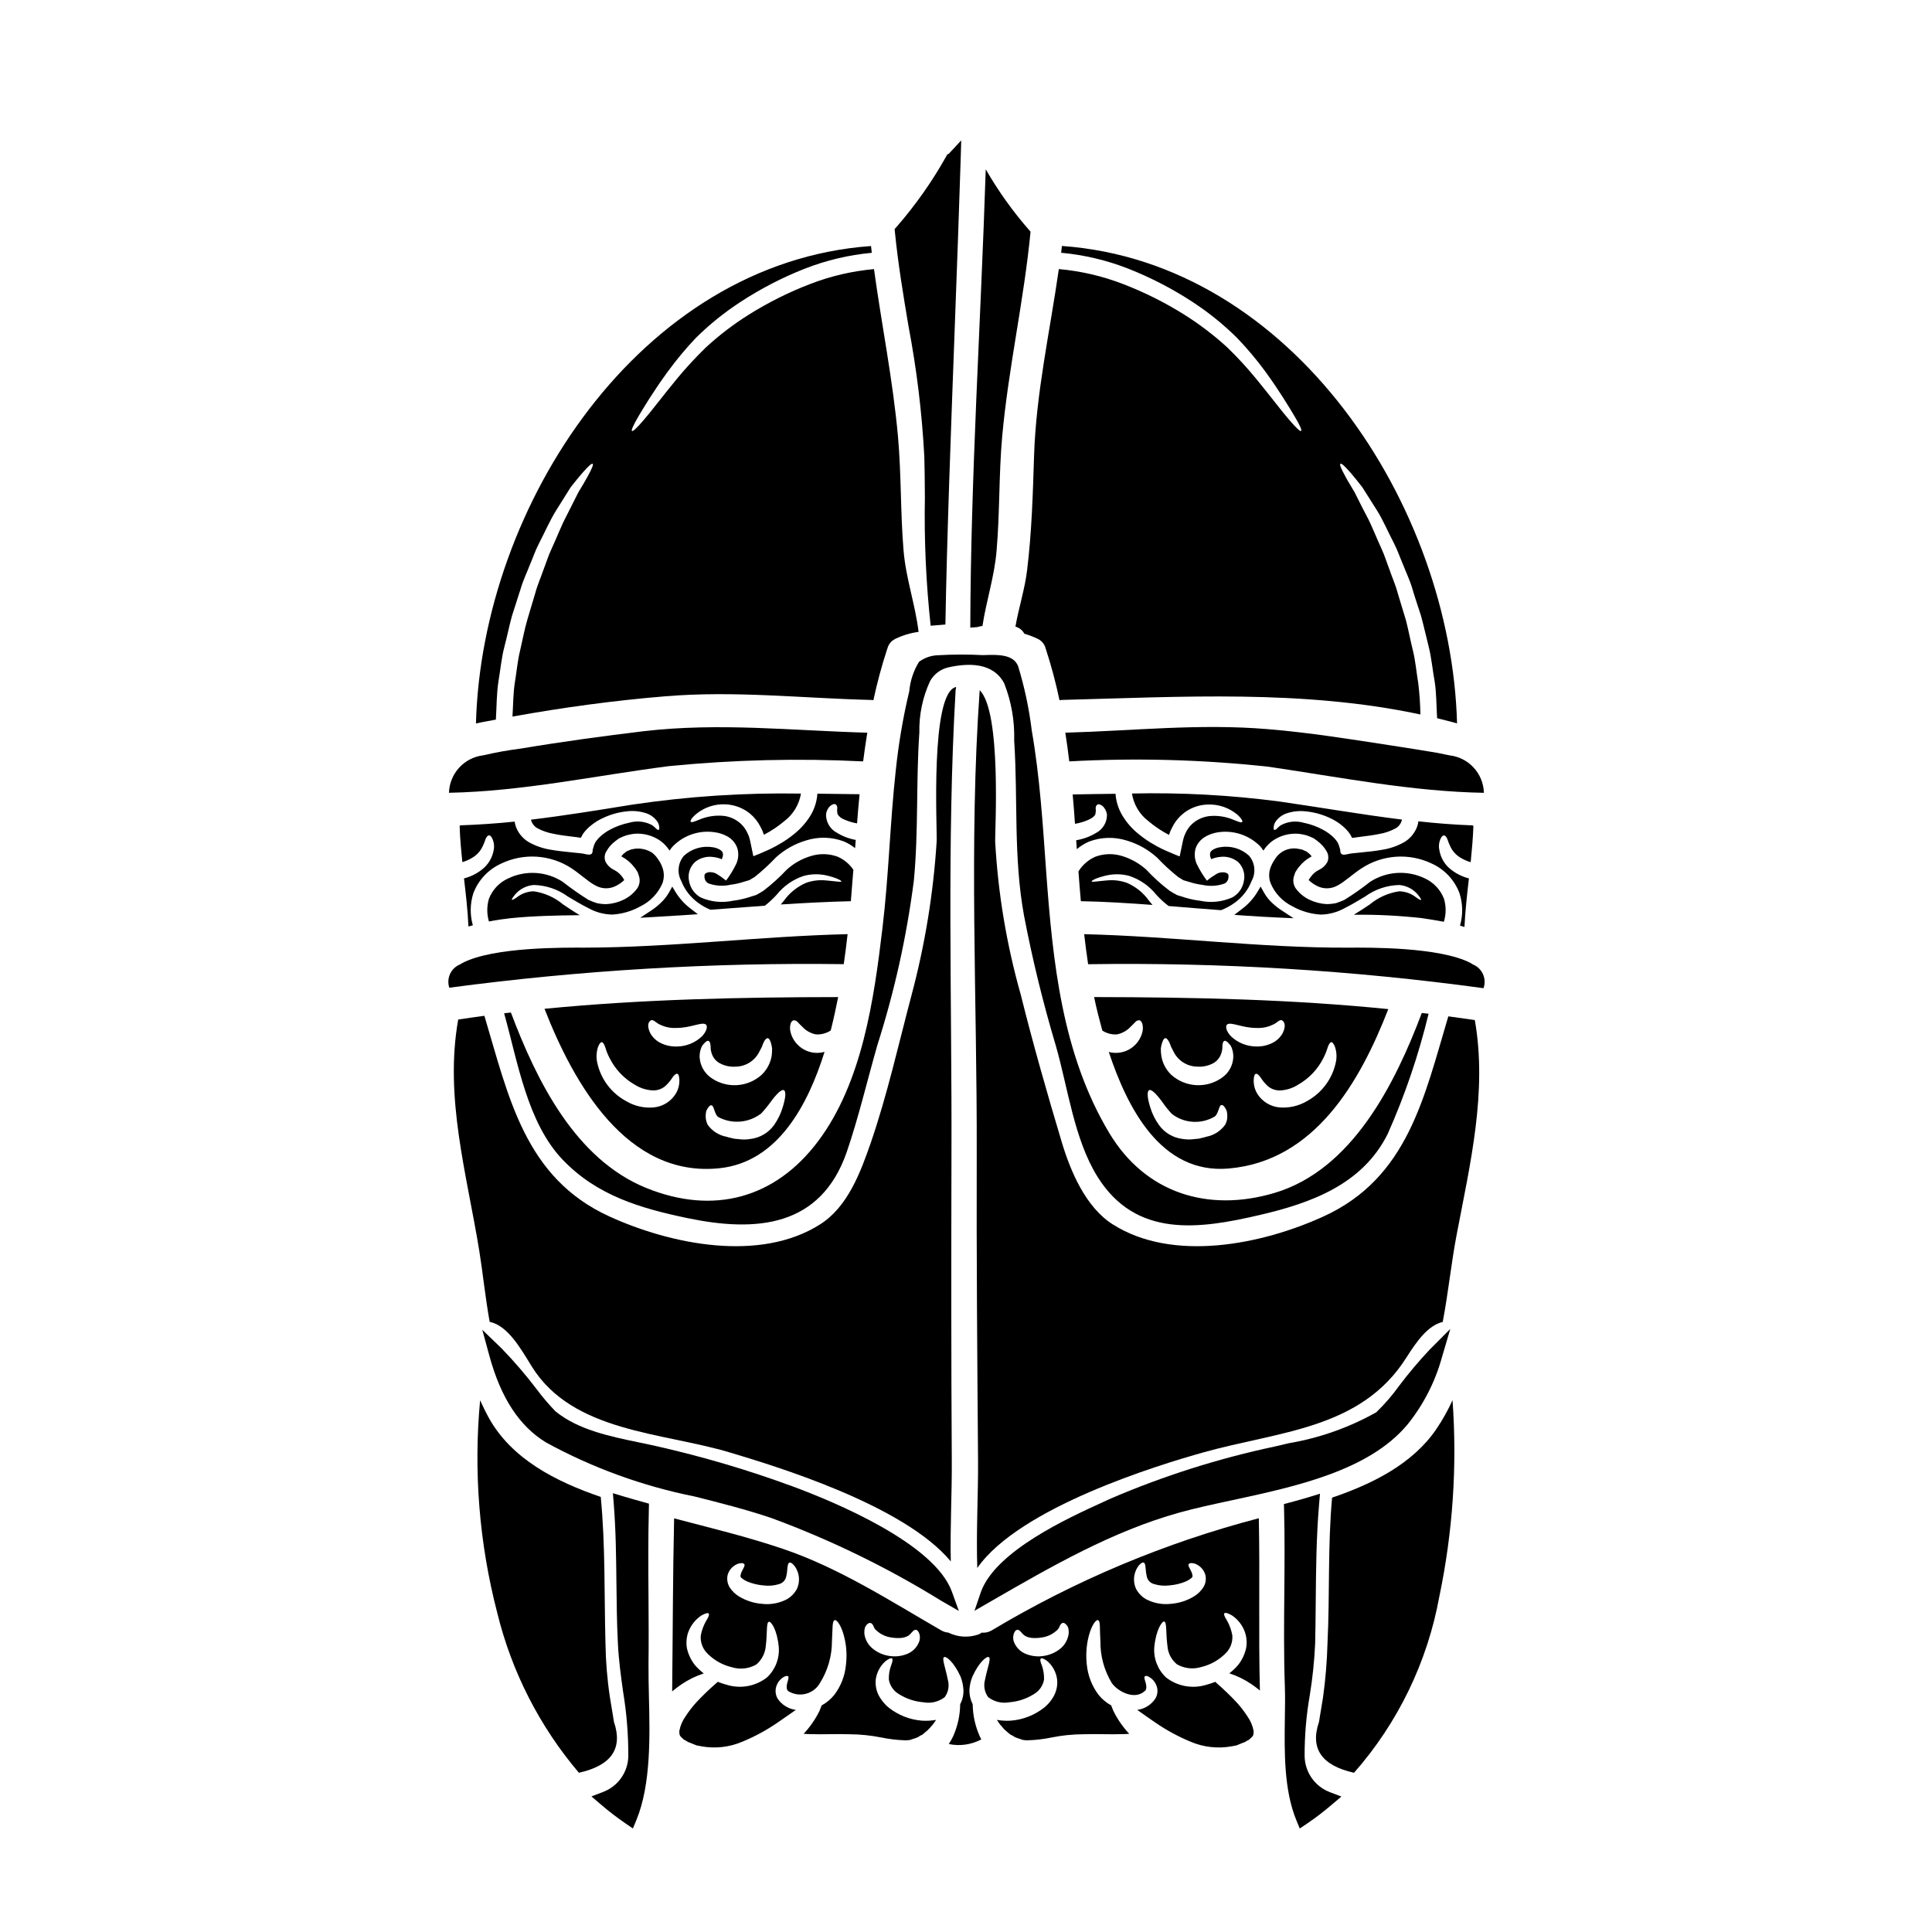 <?xml version="1.0" encoding="UTF-8"?>
<!-- Uploaded to: ICON Repo, www.iconrepo.com, Generator: ICON Repo Mixer Tools -->
<svg fill="#000000" width="800px" height="800px" version="1.1" viewBox="144 144 512 512" xmlns="http://www.w3.org/2000/svg">
 <g>
  <path d="m326.35 386.45 2.574-0.176-2.035-1.574c-1.539-1.18-2.848-2.637-3.856-4.289l-0.875-1.457-0.828 1.484c-0.617 1.109-1.418 2.109-2.359 2.961-0.695 0.672-1.453 1.277-2.266 1.805l-3.039 2.016 3.68-0.211c3.019-0.184 5.996-0.355 9.004-0.559z"/>
  <path d="m276.75 372.89c6.035-2.918 13.16-2.441 18.754 1.25 2.527 1.684 4.414 3.57 6.359 4.559l0.004-0.004c1.695 0.941 3.75 0.953 5.457 0.031 0.754-0.379 1.449-0.867 2.059-1.449 0-0.059 0.031-0.031 0-0.145l-0.027-0.086-0.172-0.23v-0.004c-0.09-0.191-0.211-0.367-0.352-0.523-0.574-0.773-1.332-1.391-2.203-1.801-0.922-0.453-1.672-1.184-2.148-2.094-0.398-0.93-0.301-2 0.258-2.844 0.266-0.461 0.566-0.898 0.902-1.309 0.262-0.289 0.465-0.492 0.695-0.723 0.547-0.477 1.117-0.922 1.715-1.336 0.629-0.312 1.277-0.586 1.941-0.812 0.641-0.176 1.293-0.305 1.949-0.395 2.559-0.25 5.117 0.441 7.199 1.949 0.906 0.688 1.684 1.531 2.297 2.492 0.289-0.461 0.629-0.891 1.016-1.277 2.91-2.883 7.016-4.207 11.062-3.57 1.129 0.164 2.223 0.527 3.223 1.074 1.25 0.684 2.199 1.805 2.668 3.148 0.395 1.344 0.301 2.785-0.258 4.066-0.758 1.59-1.672 3.094-2.731 4.5-0.844-0.688-1.734-1.309-2.672-1.859-0.379-0.195-0.793-0.312-1.219-0.344-0.559-0.098-1.129 0.027-1.598 0.344-0.199 0.172-0.32 0.465-0.199 1.219v0.004c0.094 0.598 0.473 1.117 1.012 1.391 1.883 0.676 3.918 0.797 5.867 0.352 1.164-0.141 2.309-0.395 3.422-0.758l1.574-0.465c0.465-0.266 0.898-0.551 1.363-0.816v0.004c2.004-1.598 3.891-3.332 5.648-5.195 2.312-2.102 5.07-3.648 8.07-4.527 3.258-1.02 6.766-0.918 9.961 0.289 1.062 0.453 2.059 1.047 2.961 1.77l0.172-2.176c-1.758-0.312-3.441-0.949-4.965-1.887-1.816-0.941-2.941-2.832-2.902-4.879 0.062-0.645 0.305-1.258 0.695-1.773 0.219-0.312 0.508-0.57 0.844-0.754 0.523-0.289 0.844-0.262 1.105-0.055 0.25 0.262 0.371 0.625 0.32 0.984-0.066 0.535-0.027 1.078 0.113 1.598 0.441 0.648 1.086 1.137 1.828 1.395 1.059 0.465 2.172 0.797 3.312 0.984 0.203-2.555 0.395-5.141 0.668-7.723-3.773-0.059-7.477-0.117-11.18-0.145-0.137 1.977-0.723 3.894-1.715 5.606-1.113 1.855-2.539 3.504-4.207 4.879-1.43 1.203-2.977 2.258-4.617 3.148-0.367 0.223-0.746 0.426-1.133 0.609l-0.668 0.348-1.016 0.465c-0.699 0.293-1.367 0.582-2.004 0.875l-0.988 0.395c-0.32 0.113-0.754 0.434-0.695-0.086-0.293-1.395-0.578-2.731-0.844-4.039l-0.293-0.988-0.348-0.75 0.004-0.008c-0.406-0.914-0.988-1.746-1.715-2.438-1.234-1.152-2.797-1.895-4.469-2.121-2.246-0.242-4.516 0.098-6.594 0.988-1.367 0.551-2.031 0.816-2.262 0.551-0.176-0.199 0.113-0.898 1.395-2.004h-0.004c2.156-1.785 4.898-2.719 7.695-2.613 2.418 0.074 4.746 0.941 6.621 2.465 1.145 0.953 2.082 2.129 2.754 3.457l0.523 1.047 0.352 0.957 0.059 0.145c1.949-1.012 3.777-2.238 5.457-3.656 2.32-1.773 3.879-4.371 4.356-7.258-14.969-0.258-29.938 0.723-44.746 2.934-8.941 1.449-17.859 2.902-26.801 3.977 0.219 0.934 0.805 1.738 1.629 2.234 1.402 0.758 2.926 1.277 4.5 1.539 1.625 0.352 3.25 0.523 4.844 0.727 0.727 0.086 1.426 0.172 2.121 0.289 0.027 0 0.117 0.059 0.117 0h0.004c0-0.016 0.012-0.027 0.027-0.027 0.035-0.094 0.086-0.18 0.145-0.262 0.191-0.422 0.434-0.82 0.727-1.18 0.504-0.637 1.078-1.211 1.711-1.715 1.055-0.883 2.227-1.605 3.488-2.148 1.988-0.914 4.117-1.484 6.297-1.684 1.645-0.172 3.309 0.004 4.879 0.52 1.117 0.359 2.098 1.047 2.816 1.969 0.422 0.508 0.664 1.141 0.695 1.801 0.031 0.395-0.027 0.609-0.172 0.641s-0.395-0.059-0.637-0.293c-0.332-0.355-0.703-0.68-1.102-0.961-1.859-1.004-4.043-1.234-6.07-0.637-1.789 0.367-3.512 0.992-5.117 1.859-0.934 0.5-1.801 1.113-2.582 1.828-0.387 0.359-0.738 0.754-1.047 1.184-0.148 0.184-0.266 0.387-0.348 0.609-0.125 0.227-0.223 0.473-0.289 0.723l-0.293 1.02c0.086 2.059-1.887 0.93-3.25 0.871l-2.555-0.262c-1.598-0.176-3.34-0.324-5.227-0.668-2.117-0.316-4.156-1.027-6.012-2.09-1.156-0.719-2.117-1.719-2.785-2.906-0.43-0.762-0.719-1.598-0.844-2.465-4.789 0.492-9.59 0.824-14.402 0.988v-0.004c-0.051 0.066-0.109 0.125-0.172 0.176 0.086 3.223 0.395 6.387 0.723 9.586v-0.004c0.973-0.289 1.898-0.711 2.758-1.25 1.098-0.676 1.984-1.652 2.555-2.816 0.348-0.688 0.641-1.406 0.867-2.148 0.23-0.523 0.523-0.816 0.816-0.871 0.293-0.055 0.578 0.141 0.871 0.723v0.004c0.496 0.969 0.648 2.082 0.434 3.148-0.355 2.066-1.48 3.926-3.148 5.195-1.391 1.102-3 1.891-4.723 2.324 0.492 4.238 0.988 8.477 1.18 12.75 0.395-0.117 0.754-0.23 1.16-0.32h0.004c-0.789-2.769-0.75-5.707 0.117-8.453 1.305-3.488 3.938-6.316 7.32-7.871z"/>
  <path d="m483.23 387.18 3.578 0.164-2.988-1.969c-0.91-0.574-1.77-1.234-2.559-1.969l-0.02-0.023c-0.934-0.844-1.719-1.84-2.328-2.941l-0.836-1.496-0.875 1.473h0.004c-1.055 1.73-2.426 3.242-4.051 4.453l-2.051 1.574 2.578 0.188c3.172 0.227 6.379 0.402 9.547 0.547z"/>
  <path d="m285.43 378.53c3.273 0.07 6.445 1.145 9.086 3.078 1.656 0.957 3.402 2.062 5.344 3.019h0.004c1.949 1.105 4.144 1.707 6.387 1.742 2.641-0.152 5.215-0.906 7.519-2.207 2.613-1.285 4.676-3.473 5.809-6.156 0.473-1.355 0.453-2.836-0.059-4.18-0.27-0.746-0.641-1.449-1.102-2.09-0.418-0.652-0.938-1.23-1.539-1.715-1.344-0.891-2.957-1.277-4.559-1.105-0.395 0.031-0.789 0.172-1.18 0.23-0.395 0.145-0.695 0.352-1.074 0.465l-0.871 0.695-0.438 0.496-0.027 0.055c-0.059 0.09-0.059 0.117 0.145 0.203v0.008c1.227 0.66 2.297 1.57 3.148 2.672 0.254 0.285 0.477 0.598 0.668 0.93l0.324 0.523 0.262 0.789-0.004-0.004c0.414 1.102 0.297 2.336-0.32 3.34-0.941 1.332-2.215 2.402-3.688 3.109-1.434 0.699-2.996 1.102-4.59 1.18-0.828 0-1.656-0.09-2.469-0.262-0.77-0.242-1.527-0.535-2.262-0.871-2.359-1.473-4.637-3.074-6.824-4.793-4.328-2.789-9.793-3.129-14.43-0.898-2.352 1.055-4.188 2.996-5.117 5.398-0.582 1.961-0.582 4.051 0 6.016 2.004-0.395 3.977-0.668 5.832-0.875 6.098-0.609 12.168-0.723 18.234-0.789-1.652-0.988-3.148-2.004-4.445-2.875l0.004 0.004c-2.207-1.84-4.879-3.035-7.723-3.457-1.574 0.016-3.098 0.535-4.352 1.48-0.844 0.609-1.34 0.871-1.453 0.754-0.113-0.113 0.145-0.523 0.871-1.426l-0.004 0.004c1.242-1.438 2.996-2.332 4.891-2.488z"/>
  <path d="m413.1 310.06c1.016 0.273 1.867 0.957 2.363 1.883 1.266 0.367 2.5 0.848 3.688 1.426 0.992 0.516 1.711 1.438 1.969 2.527 0 0.027 0.031 0.027 0.031 0.086 1.457 4.457 2.668 8.996 3.629 13.586 0.285-0.055 0.574-0.086 0.867-0.086 31.488-0.812 63.617-2.785 94.773 3.859l0.004 0.004c-0.047-2.731-0.234-5.453-0.551-8.16-0.523-3.106-0.754-6.066-1.453-8.855-0.695-2.789-1.18-5.461-1.832-7.953-0.754-2.496-1.453-4.848-2.148-7.086-0.578-2.234-1.512-4.266-2.176-6.242-0.754-1.918-1.309-3.832-2.09-5.488-1.539-3.34-2.672-6.359-3.981-8.801-1.309-2.441-2.32-4.586-3.223-6.328-0.988-1.684-1.832-3.019-2.41-4.121-1.18-2.148-1.598-3.195-1.336-3.398 0.266-0.199 1.07 0.52 2.727 2.41 0.812 0.957 1.859 2.207 3.078 3.801 1.074 1.715 2.363 3.746 3.891 6.156s2.816 5.461 4.562 8.828c0.871 1.684 1.508 3.602 2.363 5.574 0.754 1.969 1.77 4.039 2.441 6.328 0.668 2.289 1.508 4.723 2.32 7.262 0.695 2.555 1.309 5.312 2.031 8.188s0.988 5.984 1.574 9.207c0.465 3.019 0.434 6.297 0.637 9.668 1.77 0.438 3.516 0.871 5.285 1.367-1.555-57.758-43.547-122.19-104.72-126.52-0.086 0.609-0.113 1.18-0.203 1.797l-0.004 0.004c6.125 0.562 12.137 1.992 17.859 4.242 5.894 2.328 11.535 5.246 16.844 8.711 4.273 2.773 8.25 5.981 11.875 9.562 2.711 2.82 5.231 5.816 7.547 8.973 3.938 5.434 6.242 9.352 7.754 11.875 1.512 2.523 1.969 3.688 1.711 3.859-0.254 0.172-1.18-0.664-3.106-2.902-1.918-2.176-4.648-5.863-8.797-10.918-2.383-2.91-4.934-5.684-7.637-8.305-3.57-3.266-7.426-6.199-11.527-8.77-5.117-3.199-10.535-5.902-16.172-8.066-5.441-2.094-11.148-3.418-16.957-3.938-2.363 16.531-6.043 32.898-6.566 49.535-0.32 10.105-0.609 20.121-1.828 30.137-0.605 5.144-2.231 10.023-3.106 15.078z"/>
  <path d="m384.76 230.42c2.168 11.395 3.57 22.918 4.191 34.5 0.09 2.621 0.121 6.426 0.152 10.77h0.004c-0.215 11.398 0.297 22.801 1.527 34.137l3.906-0.32c0.395-22.855 1.465-51.438 2.492-79.07 0.582-15.707 1.141-30.867 1.547-44.008l0.156-5.223-3.297 3.543-0.395 0.191-0.297 0.523c-3.715 6.633-8.105 12.867-13.094 18.602l-0.566 0.641 0.082 0.852c0.828 8.344 2.227 16.746 3.59 24.863z"/>
  <path d="m404.36 309.89c1.016-6.691 3.191-13.125 3.742-19.949 0.875-10.047 0.582-20.18 1.484-30.23 1.652-18.234 5.777-36.121 7.519-54.316v0.004c-4.504-5.098-8.484-10.637-11.875-16.531-1.301 40.445-3.981 80.984-4.094 121.46 0.637-0.055 1.273-0.086 1.887-0.145h-0.004c0.434-0.152 0.883-0.246 1.34-0.289z"/>
  <path d="m276.08 324.67c0.551-3.223 0.816-6.332 1.574-9.207s1.309-5.633 2.004-8.188c0.816-2.555 1.598-4.969 2.328-7.262 0.664-2.289 1.68-4.352 2.438-6.328 0.844-1.969 1.48-3.891 2.363-5.574 1.738-3.371 3.047-6.387 4.586-8.828l3.859-6.156c1.219-1.574 2.293-2.848 3.109-3.801 1.652-1.891 2.496-2.586 2.727-2.41 0.23 0.176-0.172 1.246-1.363 3.398-0.582 1.102-1.398 2.438-2.414 4.121-0.871 1.742-1.945 3.832-3.191 6.328-1.309 2.441-2.441 5.461-3.981 8.801-0.789 1.652-1.367 3.57-2.117 5.488-0.668 1.969-1.598 4.008-2.18 6.242-0.664 2.234-1.395 4.59-2.117 7.086-0.723 2.496-1.219 5.168-1.859 7.953-0.695 2.789-0.93 5.75-1.453 8.855-0.395 2.754-0.395 5.691-0.582 8.711 13.383-2.41 26.977-4.266 40.418-5.367 18.438-1.539 36.035 0.492 54.383 0.957v-0.004c0.285 0 0.566 0.031 0.844 0.086 0.98-4.59 2.203-9.125 3.66-13.586l0.055-0.117c0.266-1.078 0.984-1.988 1.969-2.496 1.98-0.98 4.109-1.629 6.297-1.918-0.875-7.231-3.371-14.195-3.981-21.516-0.844-10.047-0.582-20.18-1.48-30.23-1.34-14.926-4.328-29.586-6.359-44.395v0.004c-5.785 0.52-11.473 1.844-16.895 3.938-5.637 2.164-11.055 4.867-16.176 8.066-4.098 2.559-7.945 5.496-11.5 8.77-2.703 2.629-5.262 5.402-7.664 8.305-4.152 5.055-6.883 8.742-8.797 10.918-1.891 2.234-2.879 3.078-3.109 2.902-0.23-0.176 0.266-1.363 1.711-3.859 1.512-2.523 3.832-6.441 7.781-11.875h0.004c2.297-3.152 4.797-6.152 7.488-8.977 3.625-3.578 7.602-6.777 11.875-9.551 5.305-3.465 10.949-6.383 16.844-8.711 5.723-2.25 11.734-3.68 17.855-4.242-0.086-0.605-0.145-1.18-0.203-1.797-61.18 4.344-103.15 68.777-104.7 126.52 1.738-0.395 3.512-0.664 5.281-1.016 0.211-3.484 0.18-6.879 0.672-10.043z"/>
  <path d="m514.76 380.21c-2.844 0.426-5.512 1.621-7.723 3.457-1.246 0.844-2.672 1.797-4.269 2.754 6.031-0.078 12.066 0.223 18.062 0.898 1.832 0.266 3.801 0.582 5.805 0.961 0.621-1.984 0.629-4.109 0.031-6.102-0.926-2.394-2.75-4.336-5.082-5.402-4.648-2.234-10.125-1.891-14.461 0.898-2.184 1.727-4.461 3.324-6.824 4.793-0.73 0.332-1.477 0.625-2.238 0.871-0.82 0.172-1.656 0.258-2.492 0.262-1.594-0.086-3.156-0.484-4.59-1.18-1.477-0.707-2.742-1.777-3.684-3.109-0.609-1.004-0.723-2.227-0.309-3.324l0.266-0.789 0.32-0.523-0.004 0.004c0.203-0.324 0.426-0.637 0.668-0.93 0.859-1.098 1.93-2.004 3.152-2.672 0.199-0.086 0.199-0.113 0.172-0.203l-0.059-0.055-0.434-0.496-0.875-0.695c-0.395-0.113-0.695-0.32-1.074-0.465-0.395-0.059-0.789-0.199-1.18-0.23v-0.008c-2.422-0.41-4.844 0.707-6.098 2.82-0.453 0.648-0.824 1.352-1.105 2.09-0.516 1.344-0.527 2.828-0.027 4.18 1.109 2.688 3.164 4.875 5.777 6.156 2.305 1.301 4.879 2.055 7.523 2.207 2.242-0.035 4.438-0.637 6.387-1.742 1.945-0.957 3.715-2.062 5.34-3.019 2.644-1.934 5.816-3.008 9.09-3.078 1.891 0.152 3.644 1.051 4.875 2.496 0.727 0.902 0.988 1.34 0.875 1.453s-0.582-0.172-1.453-0.789c-1.254-0.953-2.785-1.477-4.363-1.488z"/>
  <path d="m437.29 375.99c1.949-0.434 3.973-0.395 5.902 0.113 2.828 0.914 5.328 2.637 7.188 4.953 1.004 1.117 2.113 2.137 3.312 3.047 4.648 0.395 9.266 0.754 13.883 1.105h-0.004c1.316-0.496 2.555-1.172 3.688-2.004 2.004-1.445 3.547-3.445 4.441-5.75 1.176-2.16 0.898-4.82-0.695-6.691-2.062-1.883-4.879-2.715-7.633-2.25-1.426 0.203-2.586 0.93-2.672 1.539-0.086 0.48-0.016 0.98 0.203 1.418 0.086 0.266 0.086 0.176 0.145 0.23 0.059-0.055-0.059 0 0.262-0.145v0.004c0.645-0.246 1.316-0.398 2.004-0.465 1.711-0.238 3.449 0.246 4.789 1.336 1.387 1.332 1.961 3.301 1.512 5.168-0.324 1.785-1.434 3.332-3.019 4.211-2.684 1.207-5.688 1.52-8.562 0.898-1.352-0.16-2.68-0.445-3.981-0.84l-2.121-0.664v-0.004c-0.691-0.348-1.359-0.734-2.004-1.16-2.211-1.676-4.269-3.543-6.156-5.578-1.844-1.648-4.023-2.879-6.387-3.602-2.328-0.727-4.828-0.664-7.113 0.18-1.848 0.816-3.406 2.172-4.473 3.887 0.203 2.644 0.395 5.285 0.637 7.898 6.328 0.113 12.664 0.523 18.992 0.988l-0.93-1.105h0.004c-1.492-2.102-3.535-3.75-5.906-4.762-1.641-0.578-3.387-0.793-5.117-0.637-2.816 0.23-4.125 0.523-4.184 0.266-0.012-0.207 1.121-0.938 3.996-1.586z"/>
  <path d="m524.69 343.48c-4.035-0.668-8.102-1.336-12.133-1.945-10.805-1.656-21.605-3.398-32.492-4.297-18.234-1.539-35.629 0.434-53.746 0.93 0.395 2.527 0.754 5.082 1.043 7.609 17.613-0.965 35.277-0.488 52.816 1.418 19.02 2.785 37.832 6.562 57.07 6.91v0.004c-0.137-5.109-4.008-9.344-9.086-9.93z"/>
  <path d="m362.79 377.31c-1.742-0.16-3.492 0.059-5.141 0.637-2.371 1.012-4.414 2.66-5.906 4.762-0.266 0.32-0.555 0.668-0.844 0.988 6.184-0.395 12.367-0.723 18.582-0.871 0.23-2.754 0.465-5.547 0.668-8.332h0.004c-1.035-1.516-2.477-2.711-4.152-3.453-2.289-0.844-4.789-0.906-7.117-0.18-2.371 0.711-4.551 1.941-6.387 3.602-1.898 2.023-3.957 3.887-6.156 5.578-0.664 0.395-1.336 0.844-2.004 1.16l-2.144 0.664v0.004c-1.301 0.395-2.633 0.676-3.981 0.84-2.879 0.621-5.879 0.305-8.566-0.898-1.57-0.898-2.672-2.434-3.019-4.211-0.441-1.871 0.148-3.832 1.551-5.152 1.328-1.09 3.055-1.578 4.762-1.336 0.695 0.07 1.379 0.227 2.035 0.465 0.094 0.035 0.18 0.082 0.258 0.145 0.059-0.055 0.027 0.031 0.113-0.23v-0.004c0.238-0.434 0.309-0.938 0.207-1.418-0.086-0.609-1.246-1.336-2.641-1.539-2.769-0.469-5.598 0.367-7.668 2.262-1.594 1.871-1.867 4.531-0.695 6.691 0.895 2.305 2.438 4.305 4.441 5.75 1.012 0.758 2.113 1.383 3.285 1.859 4.816-0.352 9.609-0.727 14.43-1.074h-0.004c1.133-0.887 2.188-1.867 3.152-2.934 1.852-2.32 4.348-4.047 7.168-4.969 1.957-0.52 4.008-0.562 5.984-0.125 2.848 0.664 3.981 1.395 3.981 1.598-0.074 0.246-1.383-0.047-4.195-0.277z"/>
  <path d="m354.27 414.39c0.422-0.027 0.832 0.145 1.105 0.465 0.395 0.434 0.871 0.871 1.273 1.273l0.004 0.004c0.965 1.039 2.234 1.738 3.629 2.004 1.363 0.062 2.715-0.301 3.863-1.043 0.035-0.188 0.082-0.371 0.141-0.551 0.695-2.754 1.277-5.512 1.832-8.305-25.52 0.027-51.742 0.551-77.816 3.106 7.75 19.859 21.863 44.832 46.371 42.25 15.535-1.625 23.488-16.926 27.844-30.84-0.906 0.254-1.852 0.332-2.785 0.23-1.648-0.18-3.18-0.926-4.332-2.117-0.895-0.879-1.535-1.984-1.855-3.195-0.234-0.77-0.246-1.59-0.027-2.363 0.094-0.406 0.371-0.746 0.754-0.918zm-37.746 0c0.641-0.324 1.574 0.898 2.469 1.18v0.004c1.309 0.633 2.758 0.922 4.211 0.84 3.859 0.027 6.734-1.684 7.84-0.93 0.523 0.395 0.348 1.711-1.016 3.148v0.004c-1.82 1.738-4.246 2.707-6.766 2.699-1.469 0.031-2.926-0.297-4.238-0.961-1.141-0.566-2.082-1.469-2.699-2.582-1.074-2.211-0.324-3.141 0.199-3.402zm6.445 19.629h0.004c-1.273 1.945-3.356 3.215-5.664 3.453-2.586 0.246-5.18-0.344-7.406-1.68-3.957-2.144-6.762-5.93-7.664-10.34-0.254-1.324-0.176-2.691 0.234-3.977 0.32-0.816 0.637-1.277 0.988-1.277 0.352 0 0.637 0.492 0.93 1.309v-0.004c0.289 1.016 0.688 2 1.18 2.934 1.488 2.965 3.824 5.422 6.715 7.055 1.422 0.887 3.047 1.395 4.723 1.477 1.195 0.039 2.363-0.363 3.281-1.133 0.742-0.672 1.387-1.445 1.918-2.293 0.465-0.637 0.898-1.043 1.246-0.984 0.352 0.059 0.523 0.551 0.578 1.508h0.004c0.07 1.398-0.301 2.781-1.062 3.953zm6.445-9.699 0.004 0.004c-0.055-0.809 0.055-1.617 0.32-2.383 0.141-0.492 0.398-0.938 0.754-1.305 0.52-0.609 0.957-0.902 1.273-0.789 0.32 0.113 0.496 0.582 0.551 1.398h0.004c-0.027 0.848 0.141 1.695 0.496 2.469 0.43 0.941 1.18 1.699 2.117 2.148 1.246 0.633 2.641 0.914 4.035 0.809 2.629-0.035 5.019-1.523 6.215-3.859 0.23-0.492 0.523-0.957 0.727-1.395 0.129-0.402 0.285-0.797 0.465-1.18 0.32-0.664 0.664-1.074 1.016-1.102 0.352-0.027 0.637 0.395 0.902 1.18 0.137 0.496 0.246 1 0.316 1.508 0.012 0.688-0.027 1.379-0.117 2.062-0.344 1.926-1.301 3.688-2.727 5.023-3.754 3.301-9.285 3.59-13.359 0.695-1.73-1.23-2.824-3.164-2.988-5.281zm21.98 13.211h0.004c-0.504 1.637-1.258 3.188-2.238 4.59-1.477 2.062-3.75 3.41-6.269 3.715-1.086 0.188-2.195 0.195-3.281 0.027l-0.988-0.086-0.723-0.172h-0.004c-0.461-0.09-0.918-0.207-1.363-0.352-2.016-0.375-3.809-1.52-4.996-3.191-0.391-0.793-0.57-1.672-0.523-2.555 0.02-0.32 0.059-0.641 0.117-0.961 0.07-0.215 0.168-0.422 0.293-0.609 0.395-0.695 0.723-1.074 1.074-1.016 0.723-0.113 0.812 2.41 1.859 3.109 3.637 1.941 8.074 1.574 11.352-0.934 0.938-1.004 1.809-2.07 2.613-3.191 1.539-2.09 2.816-3.309 3.43-2.992 0.605 0.32 0.461 2.004-0.352 4.617z"/>
  <path d="m444.87 420.86c-1.16 1.191-2.699 1.941-4.356 2.117-0.895 0.113-1.805 0.043-2.672-0.199 4.879 14.719 13.777 32.434 31.738 30.895 22.793-1.969 34.781-22.828 42.332-42.25-25.406-2.555-50.723-3.148-77.961-3.191 0.609 2.992 1.367 5.902 2.176 8.883h0.004c1.137 0.738 2.477 1.094 3.832 1.016 1.391-0.266 2.664-0.965 3.629-2.004 0.395-0.395 0.902-0.844 1.277-1.273v-0.004c0.273-0.32 0.684-0.492 1.105-0.465 0.352 0.086 0.582 0.434 0.754 0.93 0.211 0.777 0.203 1.594-0.031 2.363-0.32 1.203-0.949 2.301-1.828 3.184zm49.824 3.57h0.004c0.48-0.941 0.875-1.922 1.18-2.934 0.293-0.816 0.609-1.277 0.93-1.309 0.32-0.027 0.668 0.465 0.988 1.277v0.004c0.422 1.281 0.504 2.652 0.23 3.977-0.902 4.402-3.695 8.184-7.633 10.34-2.238 1.332-4.844 1.922-7.438 1.68-2.309-0.246-4.383-1.512-5.66-3.453-0.754-1.168-1.117-2.543-1.047-3.934 0.059-0.957 0.262-1.453 0.609-1.508 0.352-0.055 0.754 0.348 1.219 0.984h0.004c0.535 0.844 1.18 1.613 1.914 2.293 0.918 0.77 2.086 1.172 3.281 1.133 1.664-0.086 3.277-0.602 4.684-1.492 2.894-1.633 5.238-4.09 6.738-7.055zm-25.492-8.941c1.102-0.754 4.008 0.957 7.836 0.93l0.004-0.004c1.453 0.082 2.902-0.207 4.211-0.84 0.93-0.293 1.859-1.512 2.469-1.18 0.523 0.262 1.277 1.18 0.203 3.398v-0.004c-0.617 1.113-1.559 2.016-2.699 2.582-1.305 0.66-2.75 0.988-4.211 0.961-2.527 0.004-4.961-0.961-6.793-2.699-1.367-1.43-1.512-2.766-1.016-3.141zm-17.219 4.82c0.262-0.816 0.551-1.219 0.902-1.18 0.352 0.039 0.664 0.438 0.988 1.102 0.18 0.383 0.336 0.777 0.465 1.18 0.23 0.438 0.492 0.902 0.723 1.395 1.195 2.34 3.59 3.824 6.215 3.859 1.402 0.102 2.805-0.176 4.062-0.805 0.922-0.461 1.66-1.219 2.09-2.148 0.363-0.773 0.543-1.617 0.52-2.469 0.031-0.816 0.203-1.277 0.523-1.398 0.32-0.117 0.754 0.176 1.277 0.789h0.004c0.352 0.367 0.613 0.816 0.754 1.305 0.262 0.766 0.367 1.574 0.32 2.383-0.141 2.125-1.242 4.07-2.992 5.281-4.074 2.894-9.605 2.606-13.359-0.695-1.43-1.332-2.379-3.098-2.699-5.023-0.113-0.684-0.16-1.371-0.141-2.062 0.062-0.512 0.18-1.02 0.348-1.508zm-3.457 12.594c0.582-0.32 1.891 0.961 3.43 3.051 0.785 1.152 1.66 2.238 2.613 3.254 3.277 2.523 7.762 2.797 11.324 0.695 1.043-0.695 1.129-3.148 1.859-3.051 0.348-0.055 0.723 0.352 1.102 1.047 0.109 0.191 0.199 0.398 0.262 0.609 0.07 0.324 0.109 0.656 0.117 0.988 0.078 0.875-0.105 1.754-0.523 2.527-1.188 1.68-2.977 2.832-4.996 3.219-0.445 0.145-0.902 0.262-1.363 0.352l-0.695 0.172-1.02 0.086c-1.086 0.168-2.195 0.16-3.277-0.027-2.512-0.301-4.781-1.652-6.242-3.715-1-1.398-1.766-2.945-2.269-4.59-0.824-2.606-0.93-4.289-0.316-4.609z"/>
  <path d="m417.43 337.59c-0.707-5.754-1.91-11.438-3.598-16.984-1.18-3.223-5.461-3.109-8.508-3.019-0.32 0-0.609 0.027-0.871 0.027-3.926-0.207-7.863-0.199-11.789 0.027-1.844 0.039-3.633 0.648-5.113 1.746-1.453 2.359-2.336 5.019-2.582 7.781-1.645 6.894-2.836 13.887-3.574 20.934-1.535 13.938-1.859 27.988-3.543 41.926-2.234 18.785-5.34 40.855-17.07 56.445-11.355 15.129-27.73 19.57-45.527 12.344-18.816-7.641-29.066-28.457-35.859-46.488-0.582 0.059-1.18 0.113-1.797 0.199 3.629 12.988 6.152 29.008 15.531 38.824 9.121 9.52 20.617 12.863 33.129 15.477 18.035 3.742 35.223 2.496 42.164-17.598 3.148-9.234 5.371-18.758 8.043-28.105l-0.008 0.004c4.57-14.281 7.828-28.945 9.73-43.816 1.246-13.066 0.551-26.133 1.453-39.199-0.102-4.676 0.863-9.312 2.812-13.559 0.992-1.828 2.707-3.156 4.723-3.66 5.457-1.25 12.02-1.367 14.957 4.207v0.004c1.895 4.832 2.793 9.996 2.641 15.184 1.016 15.535-0.23 30.953 2.613 46.402 2.227 11.613 5.039 23.105 8.422 34.438 3.223 11.18 4.82 24.738 11.062 34.754 10.164 16.23 26.859 13.883 43.059 10.078 13.531-3.148 27.117-8.074 33.797-21.398l0.004-0.004c4.582-10.285 8.215-20.965 10.859-31.91-0.582-0.086-1.18-0.145-1.797-0.203-7.086 18.785-18.469 41.613-39.086 47.707-17.539 5.195-34.145 0.086-43.73-15.883-12.543-20.906-14.98-45.414-16.723-69.195-0.891-12.512-1.672-25.086-3.824-37.484z"/>
  <path d="m526.74 365.41c0.293 0.055 0.551 0.348 0.789 0.871l-0.004-0.004c0.246 0.734 0.539 1.453 0.871 2.148 0.57 1.164 1.457 2.141 2.559 2.816 0.867 0.539 1.805 0.961 2.789 1.25 0.32-3.195 0.609-6.359 0.723-9.586v0.004c-0.074-0.051-0.141-0.109-0.199-0.176-4.82-0.172-9.613-0.551-14.375-1.074-0.121 0.902-0.414 1.77-0.871 2.555-0.672 1.188-1.633 2.188-2.789 2.906-1.855 1.066-3.894 1.773-6.012 2.09-1.887 0.348-3.598 0.492-5.223 0.668l-2.559 0.262c-1.336 0.059-3.336 1.18-3.25-0.871l-0.293-1.02c-0.066-0.25-0.164-0.492-0.289-0.723-0.082-0.223-0.199-0.426-0.348-0.609-0.301-0.434-0.652-0.832-1.043-1.184-0.785-0.711-1.652-1.328-2.586-1.828-1.605-0.871-3.328-1.5-5.117-1.859-2.027-0.594-4.211-0.363-6.07 0.637-0.398 0.281-0.77 0.605-1.105 0.961-0.16 0.184-0.395 0.289-0.637 0.293-0.145-0.059-0.199-0.23-0.172-0.641h-0.004c0.031-0.66 0.277-1.293 0.699-1.801 0.723-0.922 1.703-1.609 2.816-1.969 1.57-0.516 3.234-0.691 4.879-0.52 2.188 0.199 4.328 0.77 6.328 1.684 1.254 0.551 2.426 1.273 3.484 2.148 0.625 0.52 1.195 1.102 1.699 1.738 0.293 0.359 0.535 0.758 0.727 1.18 0.059 0.082 0.109 0.168 0.148 0.262 0.027 0 0.027 0 0.027 0.027 0 0.027 0.086 0 0.113 0 0.695-0.113 1.395-0.199 2.121-0.289 1.598-0.203 3.223-0.395 4.848-0.727 1.578-0.258 3.098-0.777 4.5-1.539 0.836-0.508 1.426-1.34 1.625-2.293-10.742-1.336-21.426-3.191-32.273-4.758v-0.004c-13.023-1.723-26.156-2.441-39.289-2.148 0.453 2.91 2.016 5.531 4.356 7.316 1.68 1.418 3.512 2.644 5.461 3.656l0.059-0.145 0.348-0.957 0.523-1.047c1.797-3.547 5.402-5.816 9.379-5.902 2.805-0.102 5.551 0.828 7.723 2.613 1.246 1.105 1.539 1.801 1.367 2.004-0.203 0.266-0.902 0-2.266-0.551h-0.004c-2.066-0.887-4.324-1.227-6.562-0.988-1.68 0.227-3.254 0.965-4.5 2.121-0.727 0.691-1.309 1.52-1.715 2.441l-0.32 0.75-0.293 0.988c-0.289 1.309-0.551 2.644-0.84 4.039 0.027 0.52-0.395 0.199-0.699 0.086l-0.984-0.395c-0.668-0.293-1.34-0.582-2.035-0.875l-1.016-0.465-0.668-0.348 0.004 0.004c-0.387-0.184-0.766-0.387-1.129-0.609-1.645-0.891-3.191-1.945-4.617-3.148-1.672-1.367-3.086-3.019-4.184-4.879-1.008-1.719-1.605-3.644-1.742-5.633-3.746 0.027-7.551 0.113-11.355 0.172 0.23 2.582 0.438 5.195 0.609 7.781l0.004 0.004c1.219-0.199 2.406-0.555 3.539-1.047 1.309-0.609 1.625-1.043 1.832-1.395 0.137-0.52 0.18-1.062 0.117-1.598-0.043-0.363 0.086-0.727 0.348-0.984 0.23-0.203 0.551-0.23 1.074 0.055 0.336 0.184 0.625 0.441 0.844 0.758 0.391 0.516 0.641 1.125 0.723 1.77 0.031 2.051-1.105 3.945-2.934 4.879-1.602 0.969-3.379 1.617-5.227 1.914 0.059 0.789 0.117 1.598 0.176 2.363 0.973-0.824 2.059-1.5 3.227-2.004 3.191-1.207 6.699-1.309 9.957-0.289 3 0.879 5.758 2.426 8.074 4.527 1.758 1.863 3.648 3.602 5.656 5.195 0.465 0.266 0.902 0.551 1.367 0.816l1.574 0.465h-0.004c1.117 0.359 2.262 0.613 3.426 0.754 1.949 0.445 3.984 0.324 5.867-0.352 0.543-0.273 0.922-0.793 1.016-1.391 0.113-0.754 0-1.047-0.172-1.219v-0.004c-0.484-0.312-1.062-0.434-1.629-0.344-0.426 0.031-0.84 0.148-1.219 0.344-0.934 0.551-1.828 1.172-2.672 1.859-1.051-1.41-1.965-2.918-2.731-4.5-0.543-1.285-0.637-2.719-0.262-4.066 0.473-1.344 1.426-2.465 2.676-3.148 0.996-0.559 2.082-0.93 3.211-1.105 4.055-0.629 8.164 0.695 11.09 3.57 0.379 0.387 0.707 0.816 0.984 1.277 0.617-0.953 1.395-1.797 2.297-2.492 2.082-1.504 4.644-2.195 7.203-1.949 0.652 0.09 1.305 0.219 1.941 0.395 0.668 0.227 1.316 0.5 1.945 0.812 0.598 0.41 1.168 0.855 1.711 1.336 0.234 0.23 0.438 0.438 0.699 0.723h0.004c0.344 0.41 0.652 0.848 0.93 1.309 0.527 0.855 0.625 1.906 0.258 2.844-0.488 0.91-1.25 1.641-2.176 2.094-0.871 0.402-1.625 1.02-2.18 1.801-0.148 0.156-0.273 0.332-0.375 0.523l-0.176 0.23-0.027 0.086c-0.027 0.113 0 0.086 0 0.145v0.004c0.617 0.574 1.309 1.062 2.059 1.449 1.711 0.926 3.777 0.914 5.477-0.031 1.945-0.988 3.828-2.875 6.387-4.559v0.004c5.586-3.691 12.703-4.168 18.73-1.25 3.375 1.555 5.996 4.387 7.285 7.871 0.879 2.773 0.922 5.742 0.117 8.539l1.18 0.348c0.203-4.293 0.695-8.594 1.18-12.863h0.004c-1.719-0.438-3.328-1.23-4.727-2.324-1.664-1.266-2.777-3.129-3.106-5.195-0.238-1.062-0.098-2.176 0.395-3.148 0.297-0.574 0.586-0.758 0.895-0.715z"/>
  <path d="m372.74 345.78c0.32-2.527 0.695-5.082 1.102-7.609-20.004-0.551-39.141-2.731-59.262-0.395-10.832 1.309-21.691 2.785-32.465 4.59-3.375 0.426-6.727 1.023-10.043 1.801-5.07 0.598-8.938 4.824-9.09 9.93 19.68-0.395 38.793-4.559 58.254-7.059 17.113-1.695 34.328-2.117 51.504-1.258z"/>
  <path d="m524.69 522.66c-6.184 9.145-16.723 14.516-27.672 18.23-1.18 12.863-0.582 25.699-1.219 38.621-0.129 4.781-0.523 9.547-1.18 14.285-0.352 2.18-0.699 4.356-1.074 6.535-2.414 7.086 0.723 11.555 9.289 13.473v-0.004c11.652-13.242 19.473-29.414 22.617-46.773 3.566-17.074 4.738-34.559 3.484-51.957-1.203 2.644-2.621 5.184-4.246 7.59z"/>
  <path d="m534.39 399.61c-0.203-0.09-0.395-0.203-0.562-0.348-8.207-4.375-27.555-4.152-32.566-4.121-23.375 0.086-46.574-3.023-69.945-3.574 0.32 2.672 0.637 5.312 1.043 7.957l-0.004 0.004c35.043-0.52 70.07 1.605 104.79 6.356 0.895-2.492-0.32-5.246-2.758-6.273z"/>
  <path d="m527.82 413.34c-6.414 21.461-10.746 42.828-33.062 53.023-16.316 7.457-39.949 12.254-55.891 2.09-7.117-4.504-11.152-13.996-13.473-21.719-3.859-12.895-7.609-25.977-10.859-39.055-3.769-13.285-6.055-26.953-6.809-40.742-0.055-2.938 1.715-34.383-4.094-40.012-2.902 40.797-0.664 82.113-0.789 122.94-0.086 27.125 0.145 54.211 0.352 81.328 0.055 8.801-0.523 18.965-0.203 28.34 11.211-16.082 47.969-27.293 59.902-30.629 20.008-5.633 41.754-6.07 53.805-25.117 2.668-4.184 5.633-8.508 9.641-9.465 1.48-7.754 2.262-15.707 3.715-23.258 3.57-18.73 8.129-37.719 4.789-56.738-2.348-0.344-4.672-0.664-7.023-0.984z"/>
  <path d="m456.58 544.84c4.152-1.156 8.871-2.176 13.871-3.25 17.02-3.668 36.301-7.824 46.547-20.074 4.242-5.262 7.352-11.344 9.141-17.863l2.207-7.477-5.492 5.512v-0.004c-2.84 3.027-5.519 6.199-8.023 9.512-1.82 2.543-3.867 4.914-6.117 7.086-7.199 4.035-15.039 6.805-23.176 8.188l-3.644 0.855c-14.953 3.168-29.559 7.801-43.605 13.832l-2.062 0.949c-9.207 4.199-28.367 12.938-32.273 23.773l-1.703 4.996 4.66-2.691c15.695-9.047 31.918-18.414 49.672-23.344z"/>
  <path d="m472.16 585.18c-0.703 0.844-1.504 1.602-2.379 2.266 2.098 0.68 4.086 1.656 5.902 2.902 0.723 0.496 1.48 1.047 2.203 1.656-0.395-15.246 0.031-30.461-0.289-45.656h0.004c-24.891 6.504-48.727 16.516-70.793 29.73-0.797 0.473-1.723 0.676-2.641 0.586-0.25 0.188-0.523 0.344-0.812 0.461-2.625 0.941-5.519 0.773-8.016-0.461-0.664-0.055-1.309-0.254-1.887-0.586-13.531-7.809-27.16-16.637-42.07-21.648-9.445-3.195-19.105-5.512-28.734-8.047-0.348 15.277-0.348 30.574-0.52 45.852 0.844-0.695 1.652-1.309 2.469-1.863v0.004c1.82-1.238 3.809-2.215 5.902-2.898-0.867-0.676-1.668-1.434-2.383-2.269-0.992-1.285-1.699-2.769-2.062-4.352-0.254-1.43-0.145-2.898 0.324-4.273 0.656-1.805 1.867-3.356 3.453-4.438 1.047-0.582 1.742-0.789 1.969-0.551 0.223 0.234 0 0.93-0.637 1.914l-0.004-0.004c-0.703 1.223-1.195 2.555-1.449 3.938-0.148 1.816 0.535 3.598 1.855 4.848 1.762 1.75 3.973 2.977 6.391 3.543 2.164 0.672 4.512 0.41 6.473-0.723 1.43-1.207 2.324-2.93 2.5-4.789 0.465-3.688 0.086-6.359 0.844-6.535 0.551-0.145 2.176 2.062 2.609 6.691 0.238 3.023-0.914 5.988-3.125 8.062-2.969 2.312-6.871 3.059-10.484 2-0.867-0.23-1.719-0.512-2.555-0.84-0.145 0.117-0.293 0.266-0.438 0.395-1.816 1.57-3.551 3.238-5.195 4.992-1.059 1.16-2.019 2.402-2.875 3.719-0.844 1.172-1.422 2.519-1.684 3.938 0 1.133 0.09 1.273 1.02 2.09 0.113 0.203 0.609 0.352 0.871 0.551l0.492 0.293c0.059 0.027 0.465 0.172 0.465 0.172l1.715 0.695 1.215 0.23v0.004c3.715 0.688 7.551 0.254 11.02-1.25 3.246-1.344 6.34-3.027 9.234-5.019 1.891-1.277 3.488-2.441 4.848-3.371-1.977-0.254-3.746-1.355-4.848-3.019-0.598-1.066-0.684-2.344-0.234-3.481 0.266-0.719 0.719-1.348 1.309-1.832 0.875-0.695 1.453-0.754 1.711-0.582 0.262 0.172 0.059 0.875-0.199 1.715-0.23 0.789-0.293 1.945 0.32 2.262v0.004c1.398 0.84 3.078 1.074 4.652 0.652 1.578-0.422 2.918-1.465 3.711-2.891 2.074-3.324 3.164-7.172 3.148-11.09 0.199-3.223 0.027-5.285 0.695-5.512 0.609-0.23 2.031 1.656 2.754 5.312h0.004c0.434 2.144 0.52 4.34 0.258 6.508-0.262 2.875-1.316 5.617-3.051 7.926-0.934 1.168-2.086 2.133-3.394 2.848-0.172 0.492-0.395 1.016-0.609 1.539h-0.004c-1.086 2.184-2.484 4.199-4.152 5.977 0.641 0.059 1.277 0.086 1.949 0.086 3.047 0.117 6.477-0.086 10.234 0.031v0.004c1.426 0.004 2.848 0.082 4.266 0.23l2.035 0.262 2.031 0.352v-0.004c2.062 0.438 4.164 0.688 6.269 0.758 0.379 0.023 0.762 0.004 1.133-0.059l0.262-0.031 0.699-0.23c0.492-0.172 1.102-0.348 1.449-0.52v-0.004c0.23-0.172 0.473-0.328 0.727-0.465 0.523-0.117 1.102-0.844 1.652-1.219h0.004c0.531-0.516 1.035-1.059 1.512-1.625 0.32-0.395 0.578-0.844 0.871-1.25l-0.004-0.004c-1.227 0.215-2.473 0.281-3.715 0.207-3.223-0.25-6.293-1.453-8.828-3.457-1.172-0.957-2.121-2.152-2.785-3.512-0.582-1.262-0.801-2.656-0.641-4.039 0.27-1.82 1.16-3.488 2.527-4.723 0.871-0.668 1.508-0.961 1.77-0.754 0.266 0.203 0.145 0.902-0.266 1.918h0.004c-0.426 1.18-0.625 2.43-0.578 3.688 0.285 1.621 1.273 3.035 2.699 3.859 1.965 1.23 4.195 1.965 6.504 2.148 1.977 0.367 4.016-0.133 5.606-1.363 0.953-1.305 1.262-2.973 0.84-4.531-0.668-3.371-1.652-5.691-1.016-6.07 0.492-0.32 2.555 1.18 4.352 5.117h0.004c0.457 1.168 0.723 2.402 0.785 3.656 0.031 1.293-0.27 2.574-0.871 3.719-0.035 2.945-0.68 5.852-1.887 8.535-0.332 0.691-0.711 1.363-1.133 2.004 2.93 0.609 5.977 0.176 8.621-1.223-0.141-0.254-0.273-0.516-0.391-0.785-1.211-2.684-1.855-5.59-1.891-8.535-0.59-1.148-0.887-2.426-0.871-3.719 0.059-1.258 0.332-2.492 0.812-3.656 1.801-3.938 3.832-5.434 4.328-5.117 0.664 0.395-0.352 2.699-1.02 6.07-0.418 1.559-0.105 3.223 0.844 4.531 1.59 1.23 3.629 1.73 5.606 1.363 2.309-0.184 4.539-0.918 6.504-2.148 1.426-0.824 2.414-2.238 2.703-3.859 0.035-1.254-0.152-2.504-0.555-3.688-0.434-1.016-0.551-1.684-0.289-1.891 0.266-0.203 0.898 0.059 1.77 0.727 1.379 1.227 2.273 2.898 2.527 4.723 0.164 1.383-0.059 2.777-0.641 4.039-0.656 1.363-1.605 2.562-2.785 3.512-2.535 2.004-5.609 3.207-8.828 3.457-1.234 0.078-2.469 0.008-3.688-0.207 0.262 0.395 0.52 0.844 0.84 1.25 0.523 0.52 0.961 1.18 1.512 1.625 0.551 0.395 1.133 1.102 1.656 1.219v0.004c0.254 0.137 0.496 0.293 0.727 0.465 0.348 0.172 0.988 0.348 1.453 0.52l0.695 0.23 0.293 0.031-0.004 0.004c0.375 0.062 0.754 0.082 1.133 0.059 2.109-0.07 4.207-0.324 6.273-0.758l2.004-0.352 2.031-0.262v0.004c1.426-0.152 2.859-0.227 4.297-0.23 3.746-0.117 7.199 0.086 10.234-0.031 0.668 0 1.277-0.027 1.918-0.086l-0.004-0.004c-1.664-1.777-3.062-3.793-4.152-5.977-0.23-0.523-0.438-1.047-0.609-1.539-1.309-0.715-2.465-1.684-3.394-2.848-1.727-2.312-2.789-5.055-3.078-7.926-0.25-2.168-0.16-4.363 0.258-6.508 0.727-3.656 2.121-5.547 2.731-5.312 0.668 0.23 0.395 2.32 0.609 5.578h0.004c-0.047 3.918 1.008 7.769 3.043 11.121 1.656 2.293 6.043 4.504 8.66 2.121 0.609-0.293 0.523-1.453 0.293-2.234-0.266-0.875-0.496-1.512-0.203-1.715 0.293-0.203 0.844-0.113 1.711 0.582v-0.004c0.594 0.484 1.051 1.117 1.332 1.832 0.461 1.137 0.367 2.426-0.258 3.481-1.094 1.66-2.856 2.762-4.824 3.019 1.34 0.93 2.938 2.09 4.82 3.371h0.004c2.894 1.988 5.988 3.672 9.234 5.019 3.465 1.504 7.305 1.938 11.02 1.25l1.219-0.23 1.711-0.695 0.438-0.145c0.027-0.027 0.52-0.32 0.52-0.32 0.293-0.199 0.789-0.348 0.875-0.551 0.93-0.816 1.016-0.957 1.016-2.09v-0.004c-0.266-1.418-0.84-2.766-1.684-3.938-0.848-1.32-1.809-2.566-2.875-3.719-1.645-1.754-3.379-3.422-5.199-4.992-0.145-0.141-0.262-0.289-0.395-0.395h0.004c-0.848 0.328-1.711 0.609-2.586 0.84-3.613 1.059-7.516 0.312-10.484-2-2.227-2.09-3.371-5.086-3.106-8.129 0.465-4.617 2.09-6.824 2.613-6.691 0.754 0.172 0.395 2.848 0.871 6.535 0.145 1.867 1.051 3.598 2.5 4.789 1.961 1.137 4.309 1.398 6.473 0.723 2.406-0.574 4.606-1.801 6.359-3.543 1.324-1.246 2.008-3.031 1.855-4.848-0.246-1.383-0.727-2.715-1.422-3.938-0.637-0.984-0.902-1.68-0.668-1.914 0.23-0.23 0.93-0.031 1.969 0.551v0.004c1.605 1.062 2.816 2.621 3.457 4.438 0.477 1.371 0.59 2.844 0.316 4.273-0.355 1.598-1.062 3.094-2.07 4.387zm-117.07-19.918 0.004 0.004c-0.59 1.023-1.43 1.883-2.441 2.492-2.047 1.102-4.383 1.547-6.691 1.281-2.191-0.168-4.309-0.855-6.184-2.004-0.941-0.59-1.746-1.371-2.363-2.293-0.66-1.035-0.859-2.297-0.551-3.484 0.438-1.375 1.508-2.453 2.875-2.906 0.789-0.172 1.277-0.145 1.484 0.145 0.52 0.465-1.18 2.207-0.961 3.371 0.086 0.199 0.176 0.23 0.438 0.465 0.41 0.312 0.859 0.578 1.332 0.785 1.398 0.578 2.879 0.93 4.387 1.043 1.395 0.176 2.812 0.043 4.152-0.391 0.82-0.254 1.461-0.895 1.711-1.715 0.551-1.797 0.203-3.688 0.93-3.938 0.293-0.117 0.727 0.145 1.277 0.789h0.004c0.754 0.988 1.191 2.184 1.246 3.43 0.043 1.016-0.18 2.023-0.645 2.93zm32.316 14.223c-0.625 1.336-1.758 2.371-3.148 2.875-1.484 0.578-3.102 0.738-4.672 0.465-1.566-0.242-3.039-0.895-4.269-1.891-1.113-0.883-1.883-2.125-2.176-3.512-0.117-0.574-0.117-1.168 0-1.742 0.047-0.355 0.199-0.688 0.434-0.957 0.223-0.375 0.613-0.613 1.043-0.641 0.352 0.059 0.645 0.348 0.875 0.875v-0.004c0.156 0.504 0.473 0.941 0.898 1.25 1.109 0.988 2.5 1.605 3.981 1.77 0.844 0.141 1.703 0.172 2.555 0.086 0.566-0.062 1.117-0.23 1.625-0.492 0.875-0.438 1.34-1.598 2.062-1.656 0.32-0.027 0.637 0.203 0.93 0.789h-0.004c0.363 0.902 0.312 1.918-0.133 2.785zm39.719-2.062c-0.289 1.383-1.051 2.621-2.148 3.512-1.242 0.992-2.723 1.641-4.293 1.891-1.574 0.273-3.191 0.109-4.676-0.465-1.391-0.504-2.523-1.535-3.148-2.875-0.438-0.871-0.469-1.891-0.09-2.789 0.262-0.578 0.578-0.812 0.93-0.789 0.695 0.059 1.18 1.219 2.031 1.656 0.508 0.262 1.059 0.43 1.625 0.492 0.852 0.086 1.711 0.055 2.555-0.086 1.484-0.168 2.883-0.789 4.008-1.77 0.418-0.316 0.734-0.75 0.902-1.25 0.23-0.523 0.523-0.816 0.844-0.875 0.32-0.059 0.695 0.203 1.047 0.641l-0.004 0.004c0.238 0.27 0.387 0.602 0.434 0.957 0.117 0.578 0.113 1.176-0.012 1.754zm35.715-12.691c-0.613 0.926-1.418 1.711-2.359 2.297-1.875 1.148-3.992 1.836-6.184 2.004-2.309 0.266-4.644-0.184-6.691-1.281-1.012-0.609-1.852-1.469-2.441-2.492-0.465-0.906-0.684-1.918-0.637-2.934 0.055-1.242 0.492-2.441 1.246-3.43 0.555-0.637 0.988-0.902 1.309-0.789 0.695 0.23 0.352 2.121 0.902 3.938h-0.004c0.258 0.828 0.914 1.473 1.746 1.715 1.336 0.434 2.754 0.57 4.152 0.391 1.508-0.117 2.984-0.469 4.383-1.043 0.465-0.215 0.902-0.477 1.309-0.785 0.262-0.23 0.348-0.266 0.434-0.465 0.23-1.18-1.48-2.906-0.957-3.371 0.199-0.293 0.723-0.32 1.48-0.145 1.367 0.453 2.438 1.531 2.871 2.906 0.332 1.191 0.129 2.465-0.555 3.496z"/>
  <path d="m315.86 585.2c0.078-6.027 0.035-12.047 0-18.074-0.055-7.578-0.105-15.414 0.09-23.105l0.035-1.535-1.48-0.414c-1.75-0.488-3.512-0.977-5.324-1.523l-2.754-0.832 0.227 2.875c0.555 6.906 0.625 13.977 0.703 20.812 0.059 5.297 0.113 10.781 0.395 16.199 0.203 4.273 0.789 8.562 1.371 12.707v0.004c0.945 5.66 1.406 11.391 1.383 17.129-0.09 4.219-2.738 7.961-6.691 9.445l-3.082 1.18 2.512 2.144v0.004c2.066 1.773 4.227 3.434 6.473 4.977l2.004 1.375 0.93-2.246c3.898-9.445 3.574-22.434 3.312-32.918-0.055-2.906-0.129-5.699-0.102-8.203z"/>
  <path d="m489.74 609.44c-0.023-5.418 0.43-10.828 1.363-16.164 0.742-4.539 1.215-9.117 1.426-13.711 0.086-3.758 0.121-7.519 0.156-11.273 0.074-8.391 0.156-17.066 0.879-25.539l0.246-2.906-2.781 0.855c-1.77 0.543-3.523 1.031-5.266 1.488l-1.508 0.395 0.039 1.574c0.191 7.297 0.125 14.738 0.062 21.926-0.074 8.121-0.152 16.531 0.141 24.797 0.094 2.66 0.055 5.551 0 8.547-0.121 8.855-0.254 18.895 3.031 26.914l0.918 2.231 2-1.348c2.258-1.535 4.43-3.199 6.5-4.977l2.539-2.144-3.102-1.18v-0.004c-3.934-1.516-6.562-5.262-6.644-9.48z"/>
  <path d="m368.62 391.56c-23.258 0.551-46.344 3.516-69.633 3.574-4.992 0-24.273-0.266-32.488 4.094-0.219 0.156-0.449 0.285-0.695 0.395-2.359 1.027-3.547 3.688-2.731 6.129 34.645-4.617 69.578-6.707 104.53-6.242 0.379-2.633 0.727-5.277 1.02-7.949z"/>
  <path d="m306.71 600.34c-0.352-2.176-0.727-4.352-1.074-6.535v0.004c-0.715-4.731-1.109-9.504-1.18-14.285-0.352-12.988 0-25.898-1.25-38.82-11.93-4.094-23.664-10.047-29.734-21.082-0.812-1.48-1.539-3.019-2.234-4.531h-0.004c-1.77 18.883-0.234 37.93 4.531 56.285 3.816 15.633 11.23 30.16 21.648 42.422 8.57-1.906 11.707-6.371 9.297-13.457z"/>
  <path d="m354 537.89c-11.652-4.285-23.566-7.812-35.668-10.559-1.574-0.363-3.223-0.703-4.883-1.051-7.992-1.656-16.25-3.379-22.25-8.266h-0.004c-1.77-1.836-3.422-3.781-4.949-5.824-2.879-3.801-5.992-7.418-9.312-10.84l-5.117-4.938 1.867 6.871c3.043 11.172 7.961 18.691 15.043 22.996 12.305 6.727 25.562 11.547 39.312 14.297 6.719 1.691 13.664 3.445 20.32 5.695h0.004c15.727 5.789 30.832 13.148 45.086 21.965l4.648 2.672-1.816-5.047c-4.617-12.844-31.109-23.844-42.281-27.973z"/>
  <path d="m273.76 494.29c4.91 1.074 8.246 7.144 11.207 11.906 10.832 17.395 34.582 17.363 52.383 22.707 11.438 3.426 46.105 13.777 58.621 28.891-0.203-8.914 0.32-18.031 0.262-26.598-0.172-27.117-0.145-54.207-0.086-81.328 0.145-40.82-1.262-82.148 1.098-122.94 0.031-0.293 0.078-0.582 0.148-0.871-6.965 1.395-4.996 37.746-5.168 40.883v0.004c-0.863 13.766-3.094 27.41-6.648 40.734-3.43 12.949-6.418 26.371-10.773 39.055-2.699 7.781-6.098 17.07-13.445 21.719-15.941 10.164-39.547 5.367-55.891-2.09-22.387-10.234-26.66-31.648-33.102-53.168-2.32 0.32-4.617 0.637-6.938 0.988-3.688 20.73 2.289 40.969 5.602 61.402 0.902 5.613 1.57 12.188 2.731 18.707z"/>
 </g>
</svg>